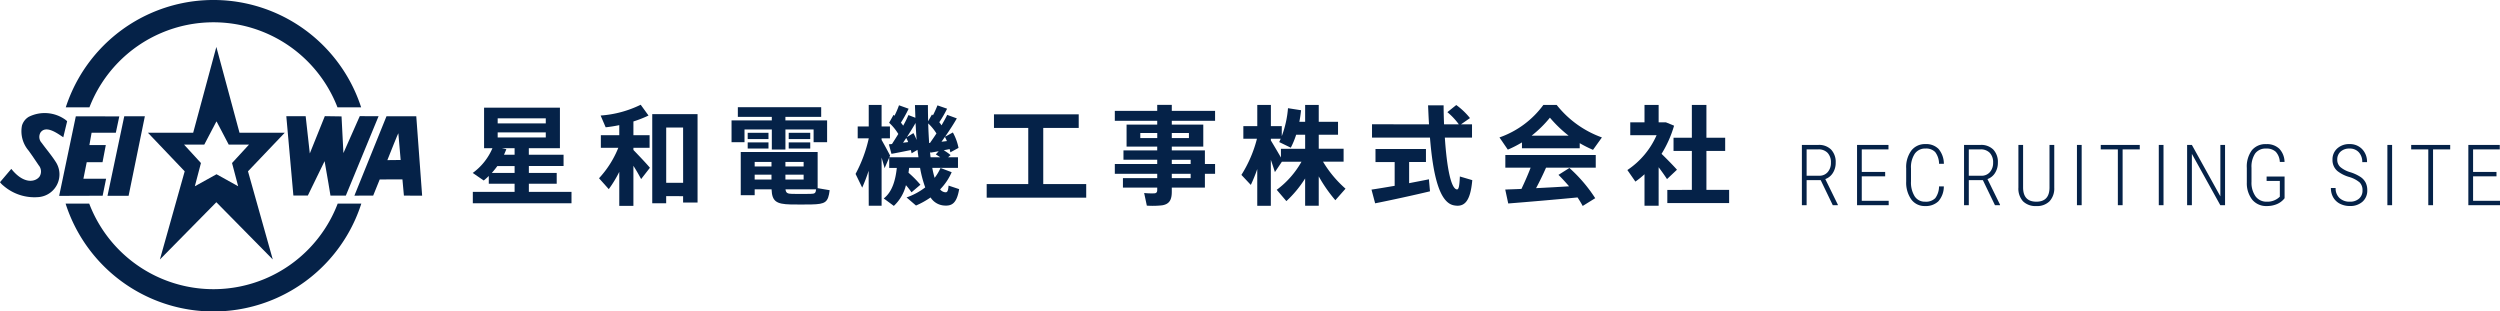 <svg xmlns="http://www.w3.org/2000/svg" width="353.738" height="44.072" viewBox="0 0 353.738 44.072">
  <g id="グループ_99404" data-name="グループ 99404" transform="translate(6024.958 11827.656)">
    <path id="パス_233317" data-name="パス 233317" d="M3.662-3.551H1.67V0H1V-8.531H3.334a2.394,2.394,0,0,1,1.808.665,2.552,2.552,0,0,1,.642,1.849,2.636,2.636,0,0,1-.4,1.45A2.07,2.07,0,0,1,4.313-3.7L6.088-.076V0H5.373ZM1.67-4.172H3.451A1.52,1.52,0,0,0,4.658-4.69a1.949,1.949,0,0,0,.451-1.327,1.934,1.934,0,0,0-.469-1.389A1.726,1.726,0,0,0,3.328-7.9H1.67Zm11.114.088H9.473V-.621h3.809V0H8.805V-8.531h4.447V-7.9H9.473v3.193h3.311Zm8.3,1.424a3.158,3.158,0,0,1-.773,2.106,2.561,2.561,0,0,1-1.881.671A2.324,2.324,0,0,1,16.48-.817a4.109,4.109,0,0,1-.721-2.54V-5.209a3.946,3.946,0,0,1,.729-2.525,2.415,2.415,0,0,1,2-.914,2.442,2.442,0,0,1,1.852.686,3.273,3.273,0,0,1,.75,2.1h-.68a2.784,2.784,0,0,0-.548-1.658,1.769,1.769,0,0,0-1.374-.5,1.773,1.773,0,0,0-1.506.721A3.452,3.452,0,0,0,16.439-5.2v1.828a3.689,3.689,0,0,0,.521,2.115A1.684,1.684,0,0,0,18.431-.5,1.846,1.846,0,0,0,19.873-1a2.8,2.8,0,0,0,.533-1.658Zm5.524-.891H24.618V0h-.674V-8.531h2.338a2.394,2.394,0,0,1,1.808.665,2.552,2.552,0,0,1,.642,1.849,2.636,2.636,0,0,1-.4,1.45A2.07,2.07,0,0,1,27.26-3.7L29.036-.076V0h-.715Zm-1.992-.621H26.4a1.52,1.52,0,0,0,1.207-.519,1.949,1.949,0,0,0,.451-1.327,1.934,1.934,0,0,0-.469-1.389A1.726,1.726,0,0,0,26.276-7.9H24.618ZM36.71-8.531v6.053a2.658,2.658,0,0,1-.665,1.916,2.488,2.488,0,0,1-1.872.68,2.511,2.511,0,0,1-1.884-.671A2.682,2.682,0,0,1,31.636-2.5V-8.531H32.3v6.006Q32.3-.5,34.173-.5q1.84,0,1.863-1.963V-8.531ZM40.588,0H39.92V-8.531h.668Zm8.22-7.9H46.382V0h-.674V-7.9h-2.42v-.633h5.52ZM52.17,0H51.5V-8.531h.668Zm8.706,0h-.668L56.182-7.266V0h-.674V-8.531h.674l4.031,7.277V-8.531h.662ZM69.3-.99a2.674,2.674,0,0,1-1.078.829A3.581,3.581,0,0,1,66.8.117a2.568,2.568,0,0,1-2.062-.879A3.752,3.752,0,0,1,63.956-3.2V-5.273a3.867,3.867,0,0,1,.712-2.5,2.474,2.474,0,0,1,2.03-.87A2.534,2.534,0,0,1,68.544-8a2.772,2.772,0,0,1,.75,1.875h-.668a2.275,2.275,0,0,0-.577-1.438A1.861,1.861,0,0,0,66.7-8.016a1.824,1.824,0,0,0-1.562.694,3.371,3.371,0,0,0-.519,2.036v1.969A3.321,3.321,0,0,0,65.2-1.242,1.91,1.91,0,0,0,66.8-.5a2.474,2.474,0,0,0,1.828-.709V-3.434H66.757v-.627H69.3ZM80.325-2.1a1.526,1.526,0,0,0-.407-1.125A4.038,4.038,0,0,0,78.4-4.008a4.806,4.806,0,0,1-1.635-.838,2.02,2.02,0,0,1-.686-1.594,2.059,2.059,0,0,1,.674-1.594,2.481,2.481,0,0,1,1.74-.615,2.369,2.369,0,0,1,1.781.715,2.536,2.536,0,0,1,.691,1.84H80.29a1.985,1.985,0,0,0-.483-1.392,1.691,1.691,0,0,0-1.315-.53,1.79,1.79,0,0,0-1.274.437,1.476,1.476,0,0,0-.466,1.128A1.378,1.378,0,0,0,77.19-5.4a3.851,3.851,0,0,0,1.4.729A5.838,5.838,0,0,1,80.044-4a2.2,2.2,0,0,1,.727.806A2.384,2.384,0,0,1,81-2.109,2.073,2.073,0,0,1,80.328-.5a2.566,2.566,0,0,1-1.79.612A3.028,3.028,0,0,1,77.17-.19a2.3,2.3,0,0,1-.967-.885,2.584,2.584,0,0,1-.349-1.362h.668a1.858,1.858,0,0,0,.545,1.418A2.052,2.052,0,0,0,78.538-.5a1.885,1.885,0,0,0,1.3-.434A1.473,1.473,0,0,0,80.325-2.1ZM84.513,0h-.668V-8.531h.668Zm8.22-7.9H90.307V0h-.674V-7.9h-2.42v-.633h5.52Zm6.55,3.814H95.972V-.621H99.78V0H95.3V-8.531h4.447V-7.9H95.972v3.193h3.311Z" transform="translate(-5771 -11798.619)" fill="#052248"/>
    <g id="グループ_99403" data-name="グループ 99403" transform="translate(-6262.458 -16442.656)">
      <g id="グループ_98850" data-name="グループ 98850" transform="translate(304.387 4629.82)">
        <path id="パス_233193" data-name="パス 233193" d="M92.76,35.659V34.04h5.912V32.895H95.019v-1.1a9.121,9.121,0,0,1-.712.641l-1.561-1.068a8.371,8.371,0,0,0,2.789-3.5H94.352V22.128h10.733V27.87h-4.4v.916H105.6v1.6h-4.911v.978h3.941v1.527h-3.941V34.04h6.033v1.619Zm2.683-4.291h3.229V30.39H96.231a11.739,11.739,0,0,1-.788.978m7.64-7.728H96.277v.718h6.806Zm0,1.986H96.277v.717h6.806Zm-5.912,3.161h1.5V27.87H96.884l.621.137c-.106.259-.212.519-.333.779" transform="translate(-92.745 -21.716)" fill="#052248"/>
        <path id="パス_233194" data-name="パス 233194" d="M125.994,30.446l-1.243,1.6c-.273-.52-.652-1.192-1.091-1.879v5.667h-2V31.026a16.93,16.93,0,0,1-1.485,2.444l-1.38-1.542a14.048,14.048,0,0,0,2.729-4.307h-2.471V25.834h2.607V24.413a19.467,19.467,0,0,1-1.925.306l-.713-1.665a15.3,15.3,0,0,0,5.67-1.527l1.106,1.527a16.459,16.459,0,0,1-2.137.84v1.94h2.289V27.62h-2.289v.305c.849.886,1.789,1.863,2.335,2.521m2.3,4.015v1.009h-1.971V22.855h6.412V35.364h-2.046v-.9Zm2.395-9.712H128.3v7.819h2.395Z" transform="translate(-100.923 -21.527)" fill="#052248"/>
        <path id="パス_233195" data-name="パス 233195" d="M151.823,23.9v-.5h-4.805v-1.36h11.793V23.4h-5.063v.5h5.9v3.085h-1.91v-1.8h-3.987v2.84h-1.925v-2.84h-3.865v1.8h-1.834V23.9Zm8.186,9.881c-.212,1.725-.591,1.97-2.592,2.016-.864.015-2.092.015-2.926,0-2.046-.045-2.638-.458-2.7-2.138H149.4v.824h-1.971V28.376H158.31v5.116Zm-8.656-7.239h-2.941v-.886h2.941Zm0,1.344h-2.941v-.871h2.941Zm.425,1.893H149.4v.641h2.38Zm-2.38,2.49h2.38v-.687H149.4Zm6.928-2.49h-2.577v.641h2.577Zm-2.577,2.49h2.577v-.687h-2.577Zm.94,2.031c.7.015,1.865.015,2.593,0,.622-.015.757-.077.8-.641h-4.321c.061.519.288.626.925.641m2.577-7.758h-3.047v-.886h3.047Zm0,1.344h-3.047v-.871h3.047Z" transform="translate(-109.504 -21.688)" fill="#052248"/>
        <path id="パス_233196" data-name="パス 233196" d="M173.572,30.841a24.126,24.126,0,0,1-.925,2.429l-.94-1.94a19.617,19.617,0,0,0,1.865-5.009V26.29H172.01V24.611h1.561v-3.04h1.819v3.04h1.183V26.29H175.39v.229c.455.8.925,1.665,1.2,2.215l-.106.244h4.124q-.069-.5-.137-1.053l-.834.488c-.03-.137-.06-.29-.106-.458-.849.168-2.032.412-2.744.534l-.364-1.344.44-.045c.3-.474.606-.947.894-1.421a7.3,7.3,0,0,0-1.3-1.588l.622-1.115.137.122a12.151,12.151,0,0,0,.637-1.481l1.364.488a19.081,19.081,0,0,1-1.091,1.97c.121.153.227.29.318.428a13.737,13.737,0,0,0,.743-1.5l.985.382c-.015-.581-.045-1.192-.06-1.8h1.834c0,.794.015,1.573.03,2.291l.546-.963a1,1,0,0,0,.136.123,14.926,14.926,0,0,0,.637-1.406l1.365.473a16.5,16.5,0,0,1-1.107,1.909c.121.153.227.305.318.442.318-.55.606-1.053.8-1.481l1.365.5c-.425.749-1.016,1.665-1.668,2.6l1.107-.611a7.446,7.446,0,0,1,.8,2.184l-1.152.626c-.03-.137-.06-.29-.106-.458-.258.061-.545.107-.834.168a6.335,6.335,0,0,1,.97.687l-.348.3H186.2v1.5h-3.638a12.187,12.187,0,0,0,.333,1.419,7.114,7.114,0,0,0,.834-1.4l1.577.6a8.058,8.058,0,0,1-1.637,2.429,1.059,1.059,0,0,0,.743.412c.257.016.394-.137.454-.947l1.5.5c-.349,2.047-1.046,2.444-2.274,2.306a2.474,2.474,0,0,1-1.773-1.13,11.687,11.687,0,0,1-2.061,1.145l-1.334-1.145a9.481,9.481,0,0,0,2.639-1.421,16.365,16.365,0,0,1-.728-2.763h-1.546c-.03.229-.061.458-.091.687a14.591,14.591,0,0,1,1.683,1.7l-1.258,1.069a10.854,10.854,0,0,0-.788-1.008,5.943,5.943,0,0,1-1.713,2.933L175.694,34.8c1.228-.947,1.668-2.642,1.85-4.321h-1.076V29.009l-.652,1.511c-.106-.427-.258-.947-.425-1.5v6.811h-1.819l-.015-4.994Zm5.578-4.017a4.063,4.063,0,0,0-.272-.58c-.152.229-.3.458-.455.672.242-.031.5-.062.727-.092m.743-1.268a7.126,7.126,0,0,1,.455.978c-.061-.764-.106-1.572-.152-2.413-.349.611-.773,1.3-1.228,2Zm2.228,1.405.121-.015c.3-.443.622-.886.909-1.344a7.148,7.148,0,0,0-1.167-1.42c.03.993.076,1.924.136,2.779m1.577,2.016q-.3-.206-.637-.412l.41-.443c-.44.076-.864.153-1.183.2l-.06-.2c.03.29.06.58.091.855Zm.94-2.29c-.091-.2-.182-.4-.288-.6-.152.229-.318.458-.485.687.258-.03.53-.061.773-.091" transform="translate(-117.536 -21.541)" fill="#052248"/>
        <path id="パス_233197" data-name="パス 233197" d="M204.632,33.374V25.432h-4.851V23.508h11.991v1.924h-5.018v7.942h6.079V35.3H198.75V33.374Z" transform="translate(-126.026 -22.149)" fill="#052248"/>
        <path id="パス_233198" data-name="パス 233198" d="M231.176,29.918v-.6H226.4V27.994h4.775V27.46H226.84V24.344h4.336V23.81h-6V22.4h6V21.55h2.062V22.4h6.124V23.81h-6.124v.534h4.456V27.46h-4.456v.534h4.684v1.924h1.44v1.39h-1.44v1.955h-4.684v.58c0,1.131-.333,1.757-1.365,1.924a12.088,12.088,0,0,1-2.167.045l-.379-1.786a10.511,10.511,0,0,0,1.47.045c.289-.03.379-.2.379-.473v-.335h-4.851V31.919h4.851v-.611h-6v-1.39Zm-2.395-3.666h2.4v-.718h-2.4Zm6.882-.718h-2.425v.718h2.425Zm.243,3.788h-2.668v.6h2.668Zm-2.668,2.6h2.668v-.611h-2.668Z" transform="translate(-134.322 -21.535)" fill="#052248"/>
        <path id="パス_233199" data-name="パス 233199" d="M252.621,32.887l-1.334-1.42a17.767,17.767,0,0,0,2.2-5.116h-1.925V24.564h1.971V21.571h1.925v2.993H257v1.421a14.55,14.55,0,0,0,.879-3.956l1.85.29c-.061.55-.137,1.1-.242,1.633h.818V21.571h1.925v2.382h2.728v1.833h-2.728v1.985h3.517V29.6h-2.911a15.915,15.915,0,0,0,3.183,3.818l-1.44,1.633a20.751,20.751,0,0,1-2.35-3.375v4.154h-1.925V31.971a15.792,15.792,0,0,1-2.654,3.207l-1.364-1.6a12.716,12.716,0,0,0,3.5-3.97h-2.774l-.985,1.466c-.152-.489-.349-1.1-.576-1.742v6.506H253.53V30.642a22.053,22.053,0,0,1-.91,2.245m2.835-6.292c.5.825,1.031,1.725,1.425,2.413V27.771h3.426V25.786h-1.273a11.4,11.4,0,0,1-.758,1.832l-1.637-.794c.075-.168.136-.321.212-.473h-1.395Z" transform="translate(-142.521 -21.541)" fill="#052248"/>
        <path id="パス_233200" data-name="パス 233200" d="M281.4,33.01V29.651h-2.713V27.8h7.14v1.848h-2.38v2.992c1.016-.2,2-.381,2.8-.55l.152,1.7c-2.274.55-5.745,1.3-7.761,1.7l-.515-1.94c.834-.122,2.016-.321,3.274-.535m4.866-8.7c-.061-.871-.091-1.771-.136-2.688h2.2c0,.932.031,1.832.061,2.688h2.092a9.424,9.424,0,0,0-1.622-1.725l1.258-1.008a9.951,9.951,0,0,1,1.941,1.847l-1.273.886h1.561v1.879H288.5c.287,4.321.879,7.223,1.7,7.33.258.03.364-.428.425-1.832l1.758.519c-.273,3.085-1.152,3.864-2.638,3.558-2.031-.428-2.925-4.322-3.35-9.575h-8.2V24.305Z" transform="translate(-150.949 -21.541)" fill="#052248"/>
        <path id="パス_233201" data-name="パス 233201" d="M315.865,27.7h-8.171V26.87a15.6,15.6,0,0,1-2,1.024l-1.183-1.727a13.049,13.049,0,0,0,6.215-4.6h1.88a14.3,14.3,0,0,0,6.4,4.6l-1.258,1.757a16.631,16.631,0,0,1-1.88-.947Zm-8.246,5.757c.485-1.023.955-2.092,1.3-3.009h-3.577V28.657h12.793v1.786h-7.033c-.394.9-.879,1.909-1.41,2.9,1.561-.076,3.228-.167,4.669-.259-.455-.534-.955-1.085-1.5-1.619l1.546-.977a21,21,0,0,1,3.653,4.276l-1.773,1.1c-.213-.4-.455-.8-.727-1.207-2.971.29-7.277.657-9.808.855l-.424-1.97c.636-.03,1.409-.047,2.289-.092m6.685-7.529a17.862,17.862,0,0,1-2.652-2.55,16.294,16.294,0,0,1-2.593,2.55Z" transform="translate(-159.231 -21.541)" fill="#052248"/>
        <path id="パス_233202" data-name="パス 233202" d="M335.315,35.836h-2v-4.46a12.042,12.042,0,0,1-1.288,1.039l-1.137-1.635a11.447,11.447,0,0,0,4.139-4.933H331.3V24.031h2.016V21.572h2v2.459h1.031l1.153.473a16,16,0,0,1-1.773,3.986c.818.794,1.667,1.664,2.182,2.245l-1.41,1.328c-.3-.473-.728-1.069-1.183-1.68Zm4.7-2.245V28.078h-2.592V26.214h2.592V21.572h2.061v4.642h2.654v1.863h-2.654v5.513h3.214v1.863h-8.746V33.591Z" transform="translate(-167.513 -21.541)" fill="#052248"/>
      </g>
      <g id="グループ_98851" data-name="グループ 98851" transform="translate(237.5 4615)">
        <path id="前面オブジェクトで型抜き_3" data-name="前面オブジェクトで型抜き 3" d="M1.692,30.077h0L5.2,17.6,0,12.144l6.4,0L9.679,0l3.277,12.142,6.4,0-5.2,5.457,3.507,12.473-7.985-8.1ZM9.7,18.012h0l3.065,1.7L11.9,16.427,14.3,13.819H11.429L9.718,10.553l-.017.034-.019-.034L7.971,13.819H5.107L7.5,16.427l-.863,3.287,3.066-1.7Z" transform="translate(20.933 6.641)" fill="#052248"/>
        <path id="パス_233267" data-name="パス 233267" d="M59.052,23.911h2.739l.585,5.267L64.5,23.9l2.366.035.266,5.19L69.445,23.9l2.662.008L67.474,35.143H65.3s-.5-3.1-.831-4.877c-.869,1.776-2.37,4.864-2.37,4.864H60.052Z" transform="translate(-18.54 -7.465)" fill="#052248"/>
        <path id="パス_233268" data-name="パス 233268" d="M82.68,35.159,80.1,35.147l-.208-2.294-3.215.008-.923,2.283-2.66.009,4.544-11.236h4.212Zm-3.04-5.052-.327-3.785c-.041,0-1.062,2.581-1.555,3.805Z" transform="translate(-22.949 -7.47)" fill="#052248"/>
        <path id="パス_233269" data-name="パス 233269" d="M8.955,26.685c-.7-.448-2.427-1.8-3.224-.67A1.229,1.229,0,0,0,5.9,27.479c.65.9,1.387,1.748,1.982,2.685a3.221,3.221,0,0,1-2.352,4.978A6.7,6.7,0,0,1,.475,33.528,2.416,2.416,0,0,1,0,33.04l1.6-1.883c1.847,2.313,3.508,1.8,4.009,1.065a1.35,1.35,0,0,0-.132-1.571c-.473-.7-.941-1.412-1.445-2.095a4.211,4.211,0,0,1-.924-3.522,2.159,2.159,0,0,1,.96-1.242,5.03,5.03,0,0,1,5.187.412,2,2,0,0,1,.245.213Z" transform="translate(0 -7.262)" fill="#052248"/>
        <path id="パス_233270" data-name="パス 233270" d="M14.557,23.933l6.152.012-.49,2.309H16.79L16.479,28H18.8l-.464,2.427H16.1L15.63,32.77h3.211l-.487,2.4L12.2,35.19Z" transform="translate(-3.829 -7.476)" fill="#052248"/>
        <path id="パス_233271" data-name="パス 233271" d="M25.159,35.173H22.174l2.37-11.251H27.46Z" transform="translate(-6.962 -7.472)" fill="#052248"/>
        <path id="パス_233272" data-name="パス 233272" d="M16.916,15.183a18.813,18.813,0,0,1,35.094,0h3.348a21.969,21.969,0,0,0-41.79,0Z" transform="translate(-4.26)" fill="#052248"/>
        <path id="パス_233273" data-name="パス 233273" d="M52.029,41.895a18.815,18.815,0,0,1-35.158,0H13.528a21.971,21.971,0,0,0,41.844,0Z" transform="translate(-4.247 -13.086)" fill="#052248"/>
      </g>
    </g>
  </g>
</svg>
